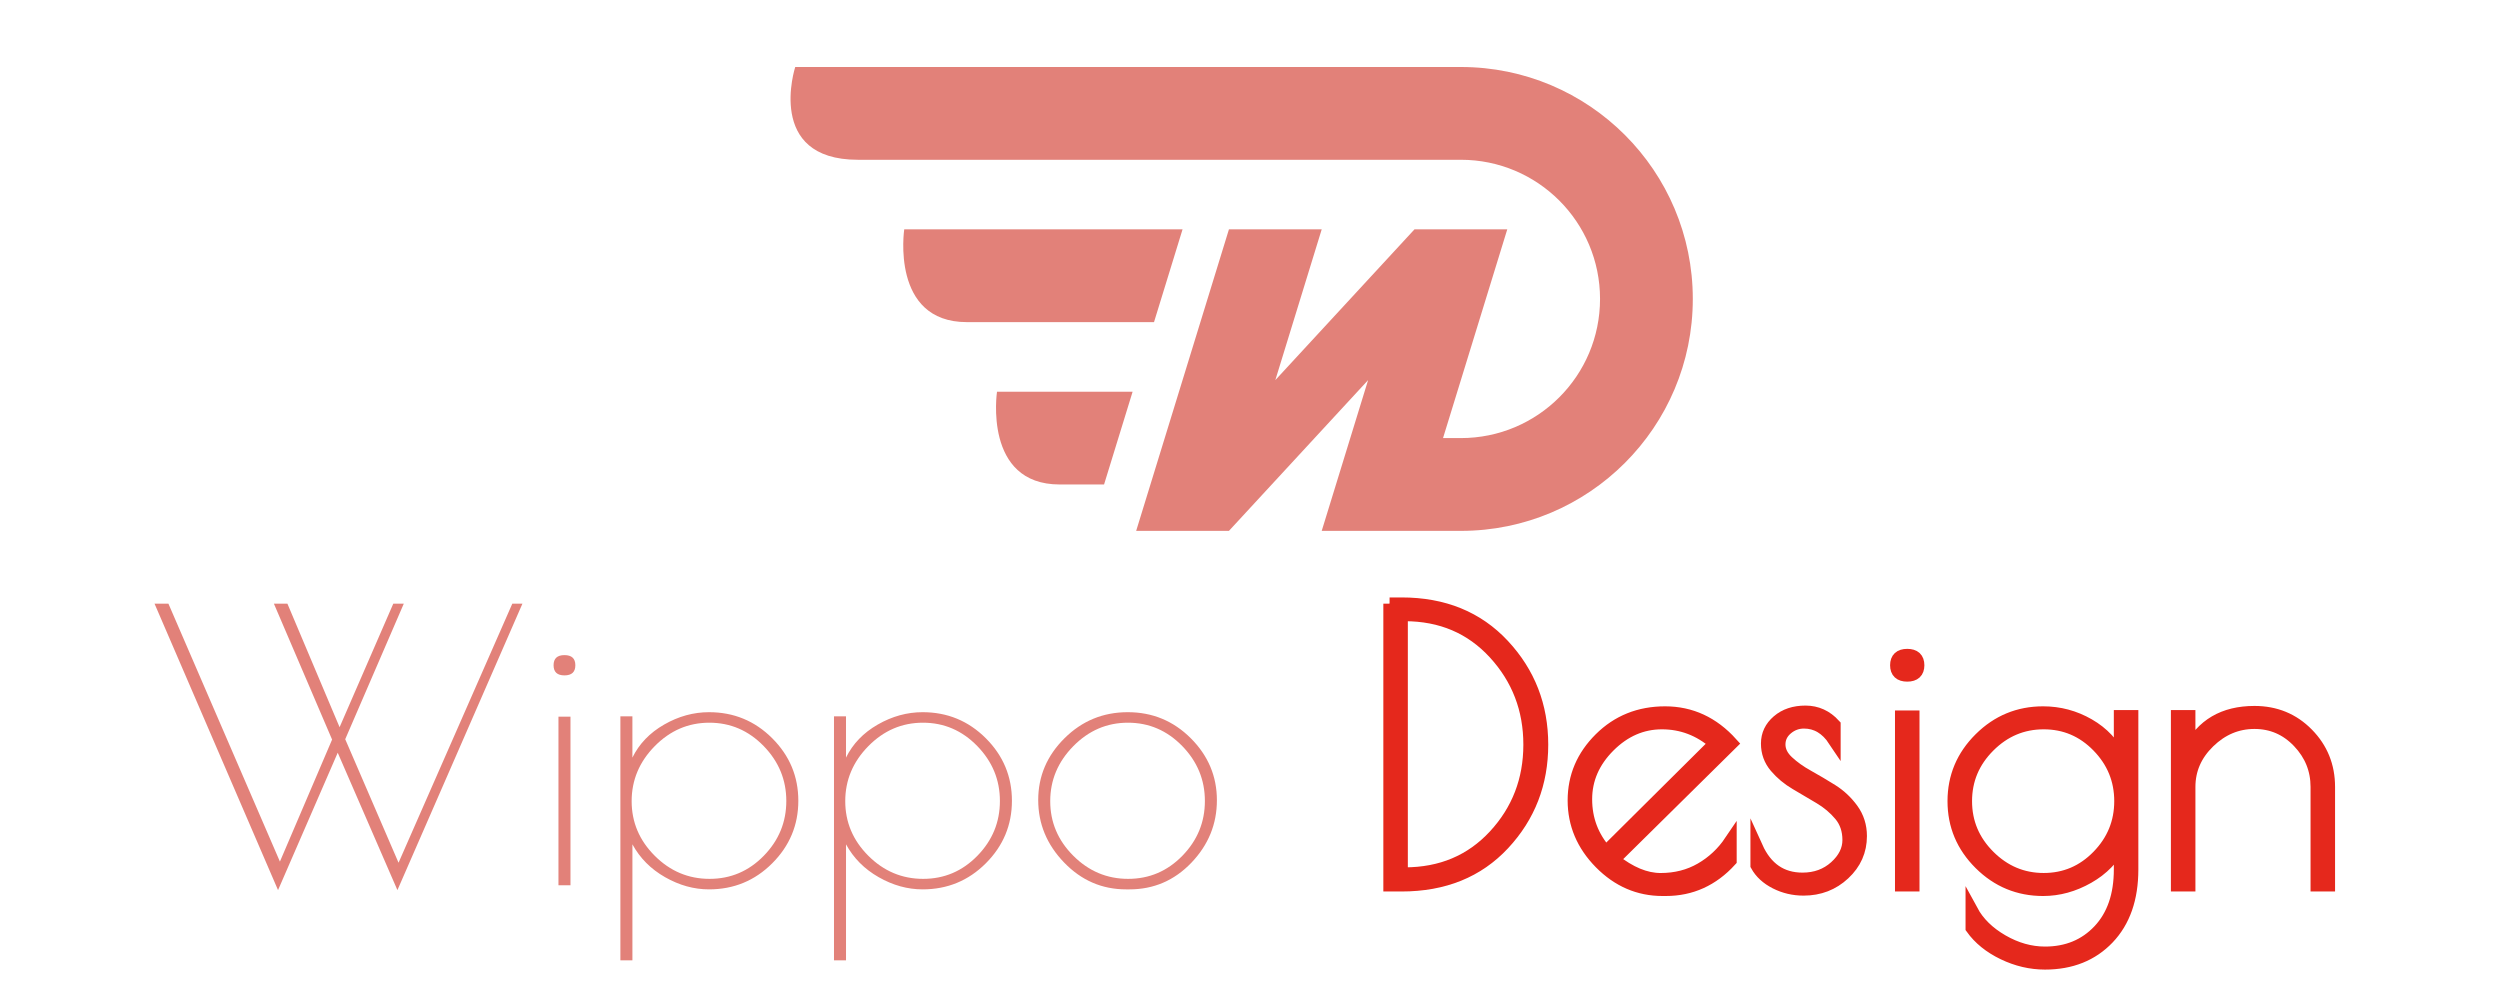 <?xml version="1.0" encoding="utf-8"?>
<!-- Generator: Adobe Illustrator 16.0.0, SVG Export Plug-In . SVG Version: 6.00 Build 0)  -->
<!DOCTYPE svg PUBLIC "-//W3C//DTD SVG 1.1//EN" "http://www.w3.org/Graphics/SVG/1.1/DTD/svg11.dtd">
<svg version="1.1" id="Calque_1" xmlns="http://www.w3.org/2000/svg" xmlns:xlink="http://www.w3.org/1999/xlink" x="0px" y="0px"
	 width="200px" height="80px" viewBox="0 0 200 80" enable-background="new 0 0 200 80" xml:space="preserve">
<g>
	<g>
		<path fill="#E28179" d="M94.604,18.348H72.339c0,0-1.113,7.422,5.01,7.422s14.972,0,14.972,0L94.604,18.348z"/>
		<path fill="#E28179" d="M84.771,38.758c6.123,0,3.554,0,3.554,0l2.284-7.421H79.761C79.761,31.336,78.647,38.758,84.771,38.758z"
			/>
		<path fill="#E28179" d="M116.869,5.36H63.618c0,0-2.412,7.422,5.01,7.422s48.241,0,48.241,0c6.148,0,11.134,4.984,11.134,11.132
			s-4.985,11.133-11.134,11.133h-1.427l5.139-16.699h-7.422l-11.133,12.061l3.711-12.061h-7.422L90.893,42.47h7.422l11.133-12.061
			l-3.711,12.061h7.422h3.71c10.248,0,18.555-8.308,18.555-18.555S127.117,5.36,116.869,5.36z"/>
	</g>
</g>
<g>
	<g>
		<path fill="#E28179" d="M22.243,71.21l-9.88-22.915h1.111l8.919,20.633l4.174-9.761l-4.655-10.872h1.081l4.174,9.881l4.295-9.881
			h0.841l-4.685,10.842l4.265,9.881l9.1-20.723h0.811L31.793,71.21l-4.775-10.992L22.243,71.21z"/>
		<path fill="#E28179" d="M45.157,54.031c-0.581,0-0.871-0.271-0.871-0.811c0-0.541,0.29-0.811,0.871-0.811
			c0.581,0,0.871,0.27,0.871,0.811C46.028,53.761,45.738,54.031,45.157,54.031z M45.638,57.335v13.484h-0.961V57.335H45.638z"/>
		<path fill="#E28179" d="M49.631,76.826V57.305h0.961v3.304c0.541-1.101,1.386-1.982,2.538-2.643
			c1.151-0.661,2.347-0.991,3.589-0.991c1.982,0,3.668,0.696,5.06,2.087c1.392,1.392,2.087,3.059,2.087,5.001
			c0,1.941-0.696,3.608-2.087,5s-3.078,2.087-5.06,2.087c-1.202,0-2.373-0.325-3.514-0.976c-1.141-0.65-2.012-1.526-2.612-2.628
			v9.28H49.631z M50.532,64.092c0,1.683,0.616,3.139,1.847,4.37s2.692,1.847,4.385,1.847c1.691,0,3.138-0.615,4.339-1.847
			c1.202-1.231,1.802-2.692,1.802-4.385c0-1.691-0.606-3.158-1.817-4.399c-1.212-1.241-2.658-1.862-4.34-1.862
			s-3.138,0.626-4.37,1.877C51.148,60.944,50.532,62.41,50.532,64.092z"/>
		<path fill="#E28179" d="M66.719,76.826V57.305h0.961v3.304c0.541-1.101,1.386-1.982,2.538-2.643
			c1.151-0.661,2.347-0.991,3.589-0.991c1.982,0,3.668,0.696,5.06,2.087c1.392,1.392,2.087,3.059,2.087,5.001
			c0,1.941-0.696,3.608-2.087,5s-3.078,2.087-5.06,2.087c-1.202,0-2.373-0.325-3.514-0.976c-1.141-0.65-2.012-1.526-2.612-2.628
			v9.28H66.719z M67.62,64.092c0,1.683,0.616,3.139,1.847,4.37s2.692,1.847,4.385,1.847c1.691,0,3.138-0.615,4.339-1.847
			c1.202-1.231,1.802-2.692,1.802-4.385c0-1.691-0.606-3.158-1.817-4.399c-1.212-1.241-2.658-1.862-4.34-1.862
			s-3.138,0.626-4.37,1.877C68.236,60.944,67.62,62.41,67.62,64.092z"/>
		<path fill="#E28179" d="M85.129,69.002c-1.382-1.431-2.072-3.098-2.072-5c0-1.901,0.701-3.549,2.102-4.94
			c1.401-1.391,3.088-2.087,5.061-2.087c1.972,0,3.653,0.696,5.045,2.087c1.391,1.392,2.087,3.044,2.087,4.956s-0.681,3.578-2.042,5
			c-1.362,1.422-3.014,2.132-4.955,2.132h-0.271C88.162,71.149,86.51,70.434,85.129,69.002z M96.391,64.077
			c0-1.691-0.606-3.158-1.817-4.399c-1.211-1.241-2.658-1.862-4.339-1.862c-1.682,0-3.139,0.626-4.37,1.877
			c-1.231,1.252-1.847,2.718-1.847,4.399c0,1.683,0.616,3.139,1.847,4.37c1.231,1.231,2.693,1.847,4.385,1.847
			s3.139-0.615,4.34-1.847S96.391,65.77,96.391,64.077z"/>
		<path fill="#E5281C" stroke="#E5281C" stroke-miterlimit="10" d="M111.166,48.295h0.961c3.364,0,6.076,1.106,8.139,3.319
			c2.062,2.212,3.093,4.865,3.093,7.958c0,3.094-1.025,5.741-3.077,7.943c-2.053,2.203-4.771,3.304-8.154,3.304h-0.961V48.295z
			 M112.367,49.196h-0.24v20.692h0.24c2.923,0,5.32-1.011,7.193-3.033c1.871-2.022,2.808-4.45,2.808-7.283s-0.937-5.271-2.808-7.313
			C117.688,50.218,115.29,49.196,112.367,49.196z"/>
		<path fill="#E5281C" stroke="#E5281C" stroke-miterlimit="10" d="M133.27,71.18h-0.271c-1.902,0-3.559-0.716-4.971-2.147
			c-1.411-1.431-2.117-3.098-2.117-5s0.701-3.549,2.103-4.94s3.133-2.087,5.195-2.087c2.062,0,3.834,0.821,5.315,2.462l-9.43,9.311
			c1.301,1.041,2.553,1.562,3.754,1.562s2.277-0.275,3.229-0.826c0.95-0.55,1.736-1.286,2.357-2.207v1.531
			C137.013,70.398,135.291,71.18,133.27,71.18z M132.954,57.846c-1.592,0-3.004,0.615-4.235,1.847
			c-1.23,1.231-1.847,2.648-1.847,4.25s0.53,3.003,1.592,4.204l8.739-8.68C135.962,58.386,134.546,57.846,132.954,57.846z"/>
		<path fill="#E5281C" stroke="#E5281C" stroke-miterlimit="10" d="M144.32,57.785c-0.521,0-0.981,0.171-1.382,0.511
			c-0.4,0.341-0.601,0.761-0.601,1.262c0,0.5,0.226,0.961,0.676,1.381c0.45,0.421,0.991,0.807,1.622,1.156
			c0.631,0.351,1.266,0.727,1.907,1.127c0.641,0.4,1.186,0.911,1.637,1.531c0.45,0.621,0.676,1.332,0.676,2.132
			c0,1.182-0.446,2.188-1.337,3.019c-0.891,0.831-1.967,1.246-3.229,1.246c-0.801,0-1.547-0.175-2.237-0.525
			c-0.69-0.35-1.196-0.815-1.517-1.396v-1.441c0.761,1.682,1.982,2.522,3.664,2.522c1.041,0,1.917-0.32,2.628-0.961
			c0.71-0.641,1.066-1.356,1.066-2.147c0-0.79-0.226-1.456-0.676-1.997c-0.451-0.54-0.997-1.001-1.637-1.381
			c-0.642-0.381-1.276-0.756-1.907-1.127c-0.631-0.37-1.172-0.82-1.622-1.351s-0.676-1.151-0.676-1.862s0.285-1.312,0.856-1.802
			c0.57-0.49,1.306-0.736,2.207-0.736s1.672,0.351,2.313,1.052v1.23C146.112,58.266,145.301,57.785,144.32,57.785z"/>
		<path fill="#E5281C" stroke="#E5281C" stroke-miterlimit="10" d="M152.579,54.031c-0.581,0-0.871-0.271-0.871-0.811
			c0-0.541,0.29-0.811,0.871-0.811c0.58,0,0.871,0.27,0.871,0.811C153.45,53.761,153.159,54.031,152.579,54.031z M153.06,57.335
			v13.484h-0.961V57.335H153.06z"/>
		<path fill="#E5281C" stroke="#E5281C" stroke-miterlimit="10" d="M169.607,57.305h0.961v12.253c0,2.322-0.641,4.154-1.922,5.496
			c-1.282,1.341-2.964,2.013-5.046,2.013c-1.141,0-2.252-0.261-3.333-0.781s-1.922-1.201-2.523-2.042v-1.382
			c0.521,0.961,1.337,1.762,2.448,2.402s2.247,0.961,3.408,0.961c1.762,0,3.203-0.596,4.325-1.786
			c1.121-1.191,1.682-2.818,1.682-4.881v-2.012c-0.541,1.102-1.392,1.982-2.553,2.643c-1.161,0.661-2.363,0.991-3.604,0.991
			c-1.963,0-3.645-0.695-5.046-2.087s-2.103-3.059-2.103-5.001c0-1.941,0.701-3.608,2.103-5s3.083-2.087,5.046-2.087
			c1.301,0,2.517,0.325,3.648,0.976c1.131,0.651,1.967,1.547,2.508,2.688V57.305z M157.264,64.092c0,1.702,0.616,3.169,1.848,4.4
			s2.692,1.847,4.385,1.847c1.691,0,3.138-0.615,4.339-1.847c1.202-1.231,1.803-2.698,1.803-4.4c0-1.701-0.601-3.168-1.803-4.399
			c-1.201-1.231-2.647-1.847-4.339-1.847c-1.692,0-3.153,0.615-4.385,1.847S157.264,62.391,157.264,64.092z"/>
		<path fill="#E5281C" stroke="#E5281C" stroke-miterlimit="10" d="M175.133,70.819h-0.961V57.305h0.961v2.733
			c1.021-2.042,2.764-3.063,5.226-3.063c1.682,0,3.094,0.581,4.234,1.742c1.142,1.161,1.712,2.572,1.712,4.234v7.868h-0.961v-7.868
			c0-1.382-0.485-2.583-1.456-3.604c-0.972-1.021-2.147-1.531-3.529-1.531c-1.381,0-2.598,0.511-3.648,1.531
			c-1.052,1.021-1.577,2.223-1.577,3.604V70.819z"/>
	</g>
</g>
</svg>
